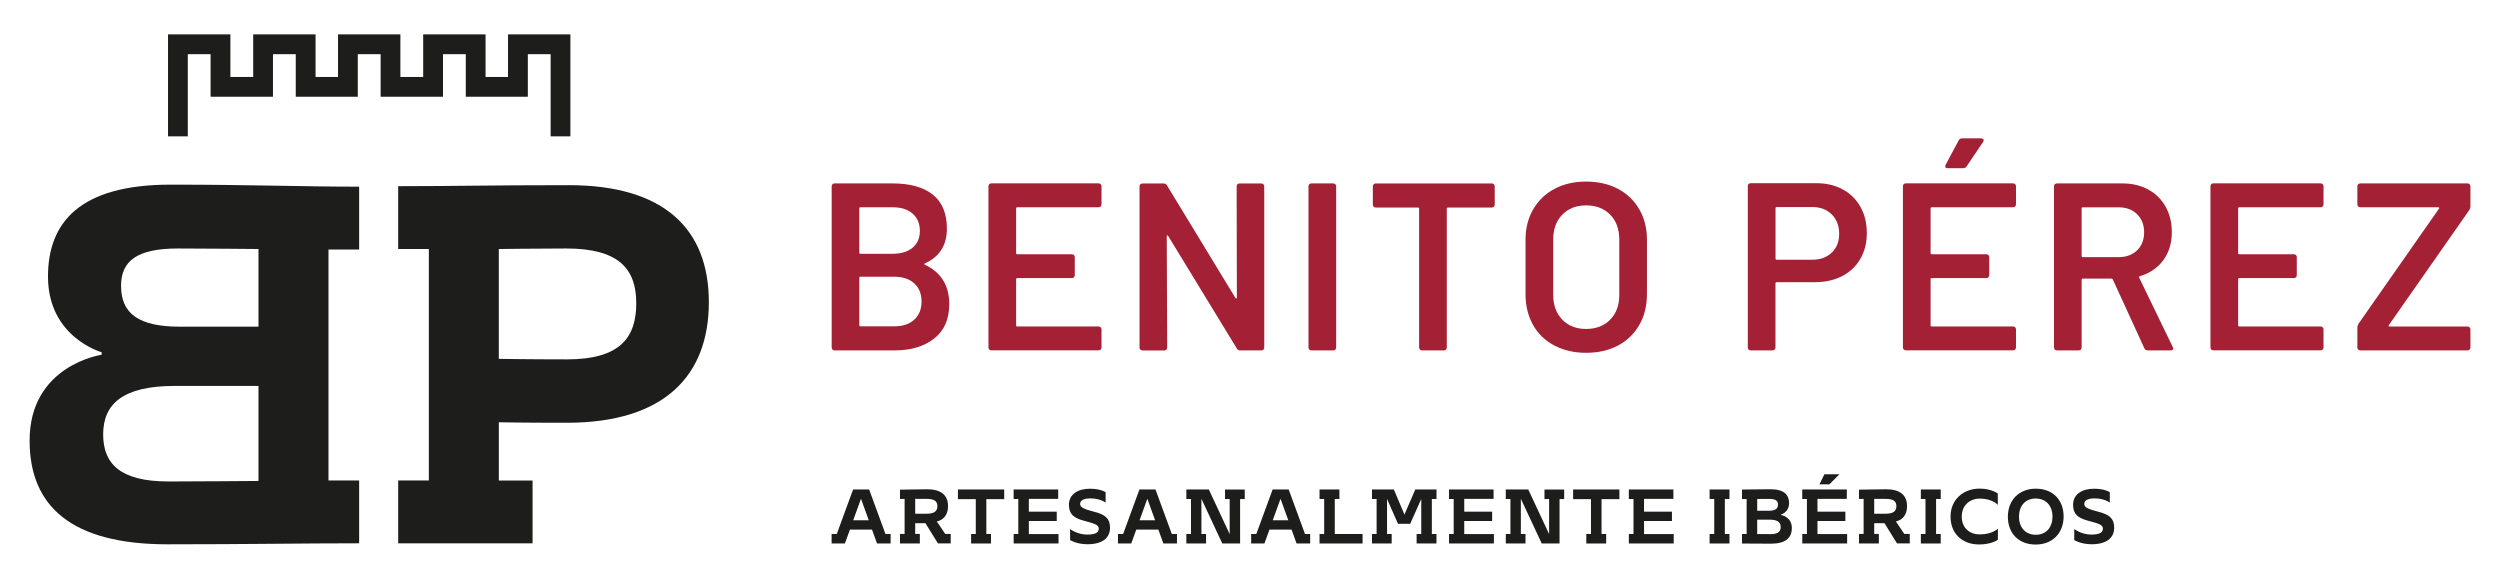 <svg viewBox="0 0 760 176" version="1.2" baseProfile="tiny" xmlns="http://www.w3.org/2000/svg" id="Capa_1">
  
  <g>
    <path fill="#a32035" d="M281.17,80.49c4.93,2.32,7.4,6.31,7.4,11.96,0,4.59-1.53,8.08-4.6,10.48s-7.07,3.59-12,3.59h-18.27c-.24,0-.45-.08-.62-.25s-.25-.37-.25-.62v-49.02c0-.24.08-.45.25-.62s.37-.25.62-.25h17.69c5.27,0,9.33,1.14,12.18,3.41,2.85,2.27,4.28,5.7,4.28,10.3,0,5.08-2.22,8.6-6.67,10.59-.29.15-.29.29,0,.44ZM261.23,63.38v13.41c0,.24.12.36.36.36h9.79c2.56,0,4.58-.62,6.05-1.85,1.47-1.23,2.21-2.94,2.21-5.11s-.74-3.98-2.21-5.26c-1.48-1.28-3.49-1.92-6.05-1.92h-9.79c-.24,0-.36.12-.36.36ZM277.94,97.17c1.47-1.35,2.21-3.19,2.21-5.51s-.75-4.22-2.25-5.55c-1.5-1.33-3.53-1.99-6.09-1.99h-10.22c-.24,0-.36.12-.36.36v14.36c0,.24.12.36.36.36h10.37c2.51,0,4.51-.68,5.98-2.03Z"></path>
    <path fill="#a32035" d="M334.61,62.76c-.17.17-.38.25-.62.25h-24.73c-.24,0-.36.12-.36.36v13.56c0,.24.12.36.36.36h16.6c.24,0,.45.08.62.25.17.17.25.37.25.62v5.51c0,.24-.09.45-.25.62-.17.17-.38.25-.62.25h-16.6c-.24,0-.36.12-.36.36v13.99c0,.24.12.36.36.36h24.73c.24,0,.45.08.62.25.17.17.25.37.25.62v5.51c0,.24-.09.45-.25.62-.17.17-.38.25-.62.25h-32.63c-.24,0-.45-.08-.62-.25s-.25-.37-.25-.62v-49.02c0-.24.08-.45.25-.62s.37-.25.62-.25h32.63c.24,0,.45.08.62.25.17.17.25.37.25.62v5.51c0,.24-.09.45-.25.62Z"></path>
    <path fill="#a32035" d="M376.17,56.02c.17-.17.37-.25.62-.25h6.67c.24,0,.45.08.61.25.17.17.26.37.26.62v49.02c0,.24-.09.45-.26.62-.17.17-.37.25-.61.25h-6.45c-.48,0-.82-.19-1.01-.58l-20.88-34.22c-.1-.15-.19-.2-.29-.18s-.14.13-.14.33l.14,33.79c0,.24-.09.45-.25.62-.17.17-.38.25-.62.25h-6.67c-.24,0-.45-.08-.62-.25-.17-.17-.25-.37-.25-.62v-49.02c0-.24.08-.45.25-.62.17-.17.37-.25.62-.25h6.45c.48,0,.82.19,1.02.58l20.81,34.22c.1.15.19.21.29.18s.15-.13.15-.33l-.07-33.79c0-.24.08-.45.25-.62Z"></path>
    <path fill="#a32035" d="M398.03,106.27c-.17-.17-.25-.37-.25-.62v-49.02c0-.24.08-.45.25-.62.17-.17.37-.25.62-.25h6.67c.24,0,.45.08.62.25.17.17.25.37.25.62v49.02c0,.24-.09.45-.25.62-.17.17-.38.25-.62.25h-6.67c-.24,0-.45-.08-.62-.25Z"></path>
    <path fill="#a32035" d="M454.14,56.02c.17.17.25.37.25.62v5.58c0,.24-.08.45-.25.62-.17.17-.38.25-.62.25h-13.34c-.24,0-.36.12-.36.36v42.2c0,.24-.09.45-.25.62-.17.17-.38.25-.62.25h-6.67c-.24,0-.45-.08-.61-.25-.17-.17-.26-.37-.26-.62v-42.2c0-.24-.12-.36-.36-.36h-12.84c-.24,0-.45-.08-.61-.25-.17-.17-.26-.37-.26-.62v-5.58c0-.24.09-.45.26-.62.17-.17.37-.25.61-.25h35.31c.24,0,.45.08.62.25Z"></path>
    <path fill="#a32035" d="M472.53,105.04c-2.8-1.47-4.97-3.56-6.49-6.27-1.52-2.71-2.28-5.82-2.28-9.35v-16.53c0-3.48.77-6.56,2.32-9.24,1.55-2.68,3.71-4.76,6.49-6.24,2.78-1.47,5.98-2.21,9.61-2.21s6.9.74,9.68,2.21c2.78,1.48,4.94,3.55,6.49,6.24,1.55,2.68,2.32,5.76,2.32,9.24v16.53c0,3.53-.77,6.65-2.32,9.35-1.55,2.71-3.71,4.8-6.49,6.27-2.78,1.48-6.01,2.21-9.68,2.21s-6.84-.74-9.64-2.21ZM489.5,97.17c1.84-1.89,2.76-4.37,2.76-7.47v-16.89c0-3.14-.92-5.66-2.76-7.54-1.84-1.89-4.28-2.83-7.32-2.83s-5.42.94-7.25,2.83c-1.84,1.89-2.75,4.4-2.75,7.54v16.89c0,3.09.92,5.58,2.75,7.47,1.84,1.89,4.25,2.83,7.25,2.83s5.48-.94,7.32-2.83Z"></path>
    <path fill="#a32035" d="M560.19,57.58c2.32,1.26,4.12,3.03,5.4,5.33,1.28,2.3,1.92,4.94,1.92,7.94s-.65,5.56-1.96,7.83c-1.31,2.27-3.15,4.02-5.55,5.26-2.39,1.23-5.16,1.85-8.3,1.85h-11.6c-.24,0-.36.12-.36.36v19.5c0,.24-.09.45-.25.62-.17.17-.38.25-.62.25h-6.67c-.24,0-.45-.08-.62-.25-.17-.17-.25-.37-.25-.62v-49.09c0-.24.08-.45.25-.62s.38-.25.62-.25h19.94c3.04,0,5.73.63,8.05,1.89ZM556.86,76.79c1.5-1.45,2.25-3.36,2.25-5.73s-.75-4.37-2.25-5.87c-1.5-1.5-3.48-2.25-5.94-2.25h-10.8c-.24,0-.36.12-.36.36v15.3c0,.24.12.36.36.36h10.8c2.46,0,4.45-.73,5.94-2.18Z"></path>
    <path fill="#a32035" d="M612.61,62.76c-.17.17-.38.25-.62.25h-24.73c-.24,0-.36.12-.36.36v13.56c0,.24.12.36.36.36h16.6c.24,0,.45.08.62.25.17.17.25.37.25.62v5.51c0,.24-.09.45-.25.62-.17.17-.38.25-.62.25h-16.6c-.24,0-.36.12-.36.36v13.99c0,.24.12.36.36.36h24.73c.24,0,.45.08.62.25.17.17.25.37.25.62v5.51c0,.24-.09.45-.25.62-.17.17-.38.25-.62.25h-32.63c-.24,0-.45-.08-.62-.25-.17-.17-.25-.37-.25-.62v-49.02c0-.24.08-.45.25-.62.17-.17.37-.25.62-.25h32.63c.24,0,.45.08.62.25.17.17.25.37.25.62v5.51c0,.24-.09.45-.25.62ZM591.4,50.84c-.1-.19-.07-.44.07-.73l3.99-7.47c.19-.39.56-.58,1.09-.58h5.73c.34,0,.57.11.69.33.12.22.09.47-.11.76l-5,7.4c-.24.39-.58.58-1.01.58h-4.79c-.34,0-.56-.1-.65-.29Z"></path>
    <path fill="#a32035" d="M651.88,105.87l-9.57-20.88c-.1-.19-.24-.29-.43-.29h-8.7c-.24,0-.36.12-.36.36v20.59c0,.24-.09.45-.25.62-.17.17-.38.25-.62.25h-6.67c-.24,0-.45-.08-.62-.25-.17-.17-.25-.37-.25-.62v-49.02c0-.24.08-.45.25-.62.17-.17.37-.25.62-.25h19.94c2.95,0,5.56.62,7.83,1.85,2.27,1.23,4.03,2.97,5.29,5.22,1.26,2.25,1.89,4.82,1.89,7.72,0,3.34-.86,6.18-2.57,8.52-1.72,2.34-4.1,3.98-7.14,4.89-.1,0-.17.05-.22.15-.05.1-.05.19,0,.29l10.22,21.1c.1.19.14.34.14.44,0,.39-.27.58-.8.58h-6.96c-.48,0-.82-.22-1.01-.65ZM632.81,63.38v14.43c0,.24.12.36.36.36h10.88c2.32,0,4.19-.69,5.62-2.07,1.42-1.38,2.14-3.2,2.14-5.47s-.71-4.11-2.14-5.51c-1.43-1.4-3.3-2.1-5.62-2.1h-10.88c-.24,0-.36.12-.36.36Z"></path>
    <path fill="#a32035" d="M706.1,62.76c-.17.17-.38.25-.62.25h-24.73c-.24,0-.36.12-.36.36v13.56c0,.24.12.36.36.36h16.6c.24,0,.45.08.62.25.17.17.25.37.25.62v5.51c0,.24-.09.45-.25.62-.17.17-.38.25-.62.25h-16.6c-.24,0-.36.12-.36.36v13.99c0,.24.12.36.36.36h24.73c.24,0,.45.08.62.25.17.17.25.37.25.62v5.51c0,.24-.09.45-.25.62-.17.17-.38.25-.62.25h-32.63c-.24,0-.45-.08-.62-.25-.17-.17-.25-.37-.25-.62v-49.02c0-.24.08-.45.25-.62.17-.17.37-.25.62-.25h32.63c.24,0,.45.08.62.25.17.17.25.37.25.62v5.51c0,.24-.09.45-.25.62Z"></path>
    <path fill="#a32035" d="M716.89,106.27c-.17-.17-.25-.37-.25-.62v-6.16c0-.34.12-.7.36-1.09l24.44-34.95c.1-.1.12-.19.07-.29-.05-.1-.14-.15-.29-.15h-23.71c-.24,0-.45-.08-.62-.25-.17-.17-.25-.37-.25-.62v-5.51c0-.24.08-.45.25-.62.17-.17.37-.25.62-.25h32.63c.24,0,.45.08.62.25.17.17.25.37.25.62v6.16c0,.34-.12.7-.36,1.09l-24.44,34.95c-.1.1-.12.19-.07.29.05.1.14.15.29.15h23.71c.24,0,.45.08.62.25.17.17.25.37.25.62v5.51c0,.24-.09.45-.25.62-.17.17-.38.25-.62.25h-32.63c-.24,0-.45-.08-.62-.25Z"></path>
  </g>
  <g>
    <g>
      <path fill="#1d1d1b" d="M99.86,146.06h9.32v19.1c-17.4,0-34.17.31-58.24.31-29.35,0-41.94-11.65-41.94-31.53,0-22.99,21.9-26.09,21.9-26.09v-.77s-16.31-4.51-16.31-22.99c0-16.46,9.63-27.96,37.28-27.96,24.23,0,39.92.62,57.31.62v19.11h-9.32s0,70.2,0,70.2ZM54.04,75.54c-12.27,0-17.24,3.73-17.24,11.34,0,8.39,5.28,12.43,17.86,12.43h23.92s0-23.61,0-23.61c0,0-16.31-.16-24.54-.16ZM51.09,146.37c8.54,0,27.49-.16,27.49-.16v-28.89s-25.47,0-25.47,0c-15.69,0-21.75,5.43-21.75,14.75,0,8.85,5.13,14.29,19.73,14.29Z"></path>
      <path fill="#1d1d1b" d="M121.05,146.06h9.32v-70.36h-9.32v-19.1c17.4,0,27.65-.31,51.88-.31,29.2,0,42.56,13.51,42.56,35.57s-13.2,36.66-43.18,36.66c-14.13,0-20.66-.15-20.66-.15v17.71h10.25v19.1h-40.85v-19.1ZM151.64,109.09s9.32.16,20.66.16c16.31,0,21.12-6.68,21.12-17.09s-5.28-16.62-21.28-16.62c-8.23,0-20.5.16-20.5.16v33.39Z"></path>
    </g>
    <polygon fill="#1d1d1b" points="173.4 41.45 167.39 41.45 167.39 16.47 160.46 16.47 160.46 29.41 141.6 29.41 141.6 16.47 134.67 16.47 134.67 29.41 115.71 29.41 115.71 16.47 108.77 16.47 108.77 29.41 89.91 29.41 89.91 16.47 82.98 16.47 82.98 29.41 64.02 29.41 64.02 16.47 57.09 16.47 57.09 41.45 51.08 41.45 51.08 10.45 70.04 10.45 70.04 23.4 76.97 23.4 76.97 10.45 95.93 10.45 95.93 23.4 102.76 23.4 102.76 10.45 121.72 10.45 121.72 23.4 128.65 23.4 128.65 10.45 147.61 10.45 147.61 23.4 154.44 23.4 154.44 10.45 173.4 10.45 173.4 41.45"></polygon>
  </g>
  <g>
    <path fill="#1d1d1b" d="M265.1,160.99h-6.72l-1.53,4.23h-4.04v-2.89h1.57l4.96-13.53h4.88l4.96,13.53h1.57v2.89h-4.13l-1.53-4.23ZM259.37,158.17h4.74l-2.37-6.55-2.37,6.55Z"></path>
    <path fill="#1d1d1b" d="M281.32,159.04s-1.32.02-1.93.02h-1.17v3.26h1.41v2.89h-6.04v-2.89h1.41v-10.64h-1.41v-2.82c2.68,0,5.05-.12,8.29-.12,4.13,0,6.32,1.74,6.32,5.12,0,4.2-3.41,4.65-3.41,4.65l2.56,3.8h1.67v2.89h-3.88l-3.83-6.18ZM281.72,156.17c2.23,0,3.24-.73,3.24-2.3s-1.01-2.21-3.26-2.21h-3.48v4.51h3.5Z"></path>
    <path fill="#1d1d1b" d="M296.64,162.33v-10.59h-5.43v-2.94h14.07v2.94h-5.43v10.59h1.41v2.89h-6.04v-2.89h1.41Z"></path>
    <path fill="#1d1d1b" d="M309.55,151.69h-1.41v-2.89h13.55v2.86h-8.92v3.88h8.48v2.84h-8.48v3.97h9.02v2.87h-13.64v-2.89h1.41v-10.64Z"></path>
    <path fill="#1d1d1b" d="M337.45,160.45c0,2.94-2.14,5-6.86,5-3.33,0-5.28-1.27-5.28-1.27v-3.36s2.14,1.69,5.21,1.69c2.68,0,3.5-.73,3.5-1.81s-.99-1.48-4.39-2.37c-3.24-.85-4.67-2.04-4.67-4.88,0-3.19,2.72-4.88,6.36-4.88,3.36,0,4.79,1.06,4.79,1.06v3.17s-1.57-1.29-4.67-1.29c-1.6,0-3.08.42-3.08,1.67,0,1.1,1.03,1.53,4.44,2.44,3.22.85,4.65,2,4.65,4.84Z"></path>
    <path fill="#1d1d1b" d="M352.15,160.99h-6.72l-1.53,4.23h-4.04v-2.89h1.57l4.96-13.53h4.88l4.96,13.53h1.57v2.89h-4.13l-1.53-4.23ZM346.42,158.17h4.74l-2.37-6.55-2.37,6.55Z"></path>
    <path fill="#1d1d1b" d="M360.65,162.33h1.41v-10.64h-1.41v-2.89h6.83l6.34,13.57v-10.66h-1.41v-2.89h5.99v2.89h-1.41v13.5h-5.42l-6.34-13.57v10.69h1.41v2.89h-5.99v-2.89Z"></path>
    <path fill="#1d1d1b" d="M392.64,160.99h-6.72l-1.53,4.23h-4.04v-2.89h1.57l4.96-13.53h4.88l4.96,13.53h1.57v2.89h-4.13l-1.53-4.23ZM386.91,158.17h4.74l-2.37-6.55-2.37,6.55Z"></path>
    <path fill="#1d1d1b" d="M402.55,151.69h-1.41v-2.89h6.04v2.89h-1.41v10.64h8.45v2.89h-13.08v-2.89h1.41v-10.64Z"></path>
    <path fill="#1d1d1b" d="M436.69,151.69h-1.41v10.64h1.41v2.89h-6.04v-2.89h1.41v-10.64l-3.36,7.54h-3.71l-3.33-7.54v10.64h1.41v2.89h-5.99v-2.89h1.41v-10.64h-1.41v-2.89h6.65l3.22,7.63,3.29-7.63h6.46v2.89Z"></path>
    <path fill="#1d1d1b" d="M441.91,151.69h-1.41v-2.89h13.55v2.86h-8.92v3.88h8.48v2.84h-8.48v3.97h9.02v2.87h-13.64v-2.89h1.41v-10.64Z"></path>
    <path fill="#1d1d1b" d="M457.76,162.33h1.41v-10.64h-1.41v-2.89h6.83l6.34,13.57v-10.66h-1.41v-2.89h5.99v2.89h-1.41v13.5h-5.42l-6.34-13.57v10.69h1.41v2.89h-5.99v-2.89Z"></path>
    <path fill="#1d1d1b" d="M483.66,162.33v-10.59h-5.43v-2.94h14.07v2.94h-5.43v10.59h1.41v2.89h-6.04v-2.89h1.41Z"></path>
    <path fill="#1d1d1b" d="M496.57,151.69h-1.41v-2.89h13.55v2.86h-8.92v3.88h8.48v2.84h-8.48v3.97h9.02v2.87h-13.64v-2.89h1.41v-10.64Z"></path>
    <path fill="#1d1d1b" d="M521.13,151.69h-1.41v-2.89h6.04v2.89h-1.41v10.64h1.41v2.89h-6.04v-2.89h1.41v-10.64Z"></path>
    <path fill="#1d1d1b" d="M530.98,151.71h-1.41v-2.89c2.63,0,5-.09,8.67-.09,4.18,0,5.64,1.74,5.64,4.23,0,2.79-2.47,3.48-2.47,3.48v.12s3.31.47,3.31,3.95c0,3.01-1.9,4.77-6.34,4.77-3.64,0-6.18-.05-8.81-.05v-2.89h1.41v-10.62ZM534.19,151.69v3.57h3.62c1.9,0,2.7-.61,2.7-1.88,0-1.15-.75-1.71-2.61-1.71-1.24,0-3.71.02-3.71.02ZM541.33,160.21c0-1.41-.92-2.23-3.29-2.23h-3.85v4.37s2.86.02,4.16.02c2.21,0,2.98-.82,2.98-2.16Z"></path>
    <path fill="#1d1d1b" d="M549.29,151.69h-1.41v-2.89h13.55v2.86h-8.92v3.88h8.48v2.84h-8.48v3.97h9.02v2.87h-13.64v-2.89h1.41v-10.64ZM556.15,147.23h-3.03l1.5-3.05h4.56l-3.03,3.05Z"></path>
    <path fill="#1d1d1b" d="M572.86,159.04s-1.32.02-1.93.02h-1.17v3.26h1.41v2.89h-6.04v-2.89h1.41v-10.64h-1.41v-2.82c2.68,0,5.05-.12,8.29-.12,4.13,0,6.32,1.74,6.32,5.12,0,4.2-3.4,4.65-3.4,4.65l2.56,3.8h1.67v2.89h-3.88l-3.83-6.18ZM573.26,156.17c2.23,0,3.24-.73,3.24-2.3s-1.01-2.21-3.26-2.21h-3.48v4.51h3.5Z"></path>
    <path fill="#1d1d1b" d="M585.35,151.69h-1.41v-2.89h6.04v2.89h-1.41v10.64h1.41v2.89h-6.04v-2.89h1.41v-10.64Z"></path>
    <path fill="#1d1d1b" d="M607.36,164.09s-1.9,1.43-5.71,1.43c-4.93,0-8.69-3.12-8.69-8.48,0-4.96,3.66-8.5,8.9-8.5,3.5,0,5.47,1.48,5.47,1.48v3.45s-1.69-1.9-5.42-1.9c-3.19,0-5.54,2.14-5.54,5.47,0,3.62,2.56,5.42,5.45,5.42,3.92,0,5.54-1.76,5.54-1.76v3.38Z"></path>
    <path fill="#1d1d1b" d="M610.39,157.11c0-5.07,3.38-8.55,8.5-8.55s8.43,3.36,8.45,8.43c0,5.07-3.38,8.55-8.5,8.55s-8.43-3.36-8.45-8.43ZM613.77,157.07c0,3.19,1.9,5.5,5.12,5.5s5.07-2.32,5.07-5.52-1.9-5.5-5.12-5.5-5.07,2.33-5.07,5.52Z"></path>
    <path fill="#1d1d1b" d="M642.71,160.45c0,2.94-2.14,5-6.86,5-3.33,0-5.28-1.27-5.28-1.27v-3.36s2.14,1.69,5.21,1.69c2.68,0,3.5-.73,3.5-1.81s-.99-1.48-4.39-2.37c-3.24-.85-4.67-2.04-4.67-4.88,0-3.19,2.72-4.88,6.37-4.88,3.36,0,4.79,1.06,4.79,1.06v3.17s-1.57-1.29-4.67-1.29c-1.6,0-3.08.42-3.08,1.67,0,1.1,1.03,1.53,4.44,2.44,3.22.85,4.65,2,4.65,4.84Z"></path>
  </g>
</svg>